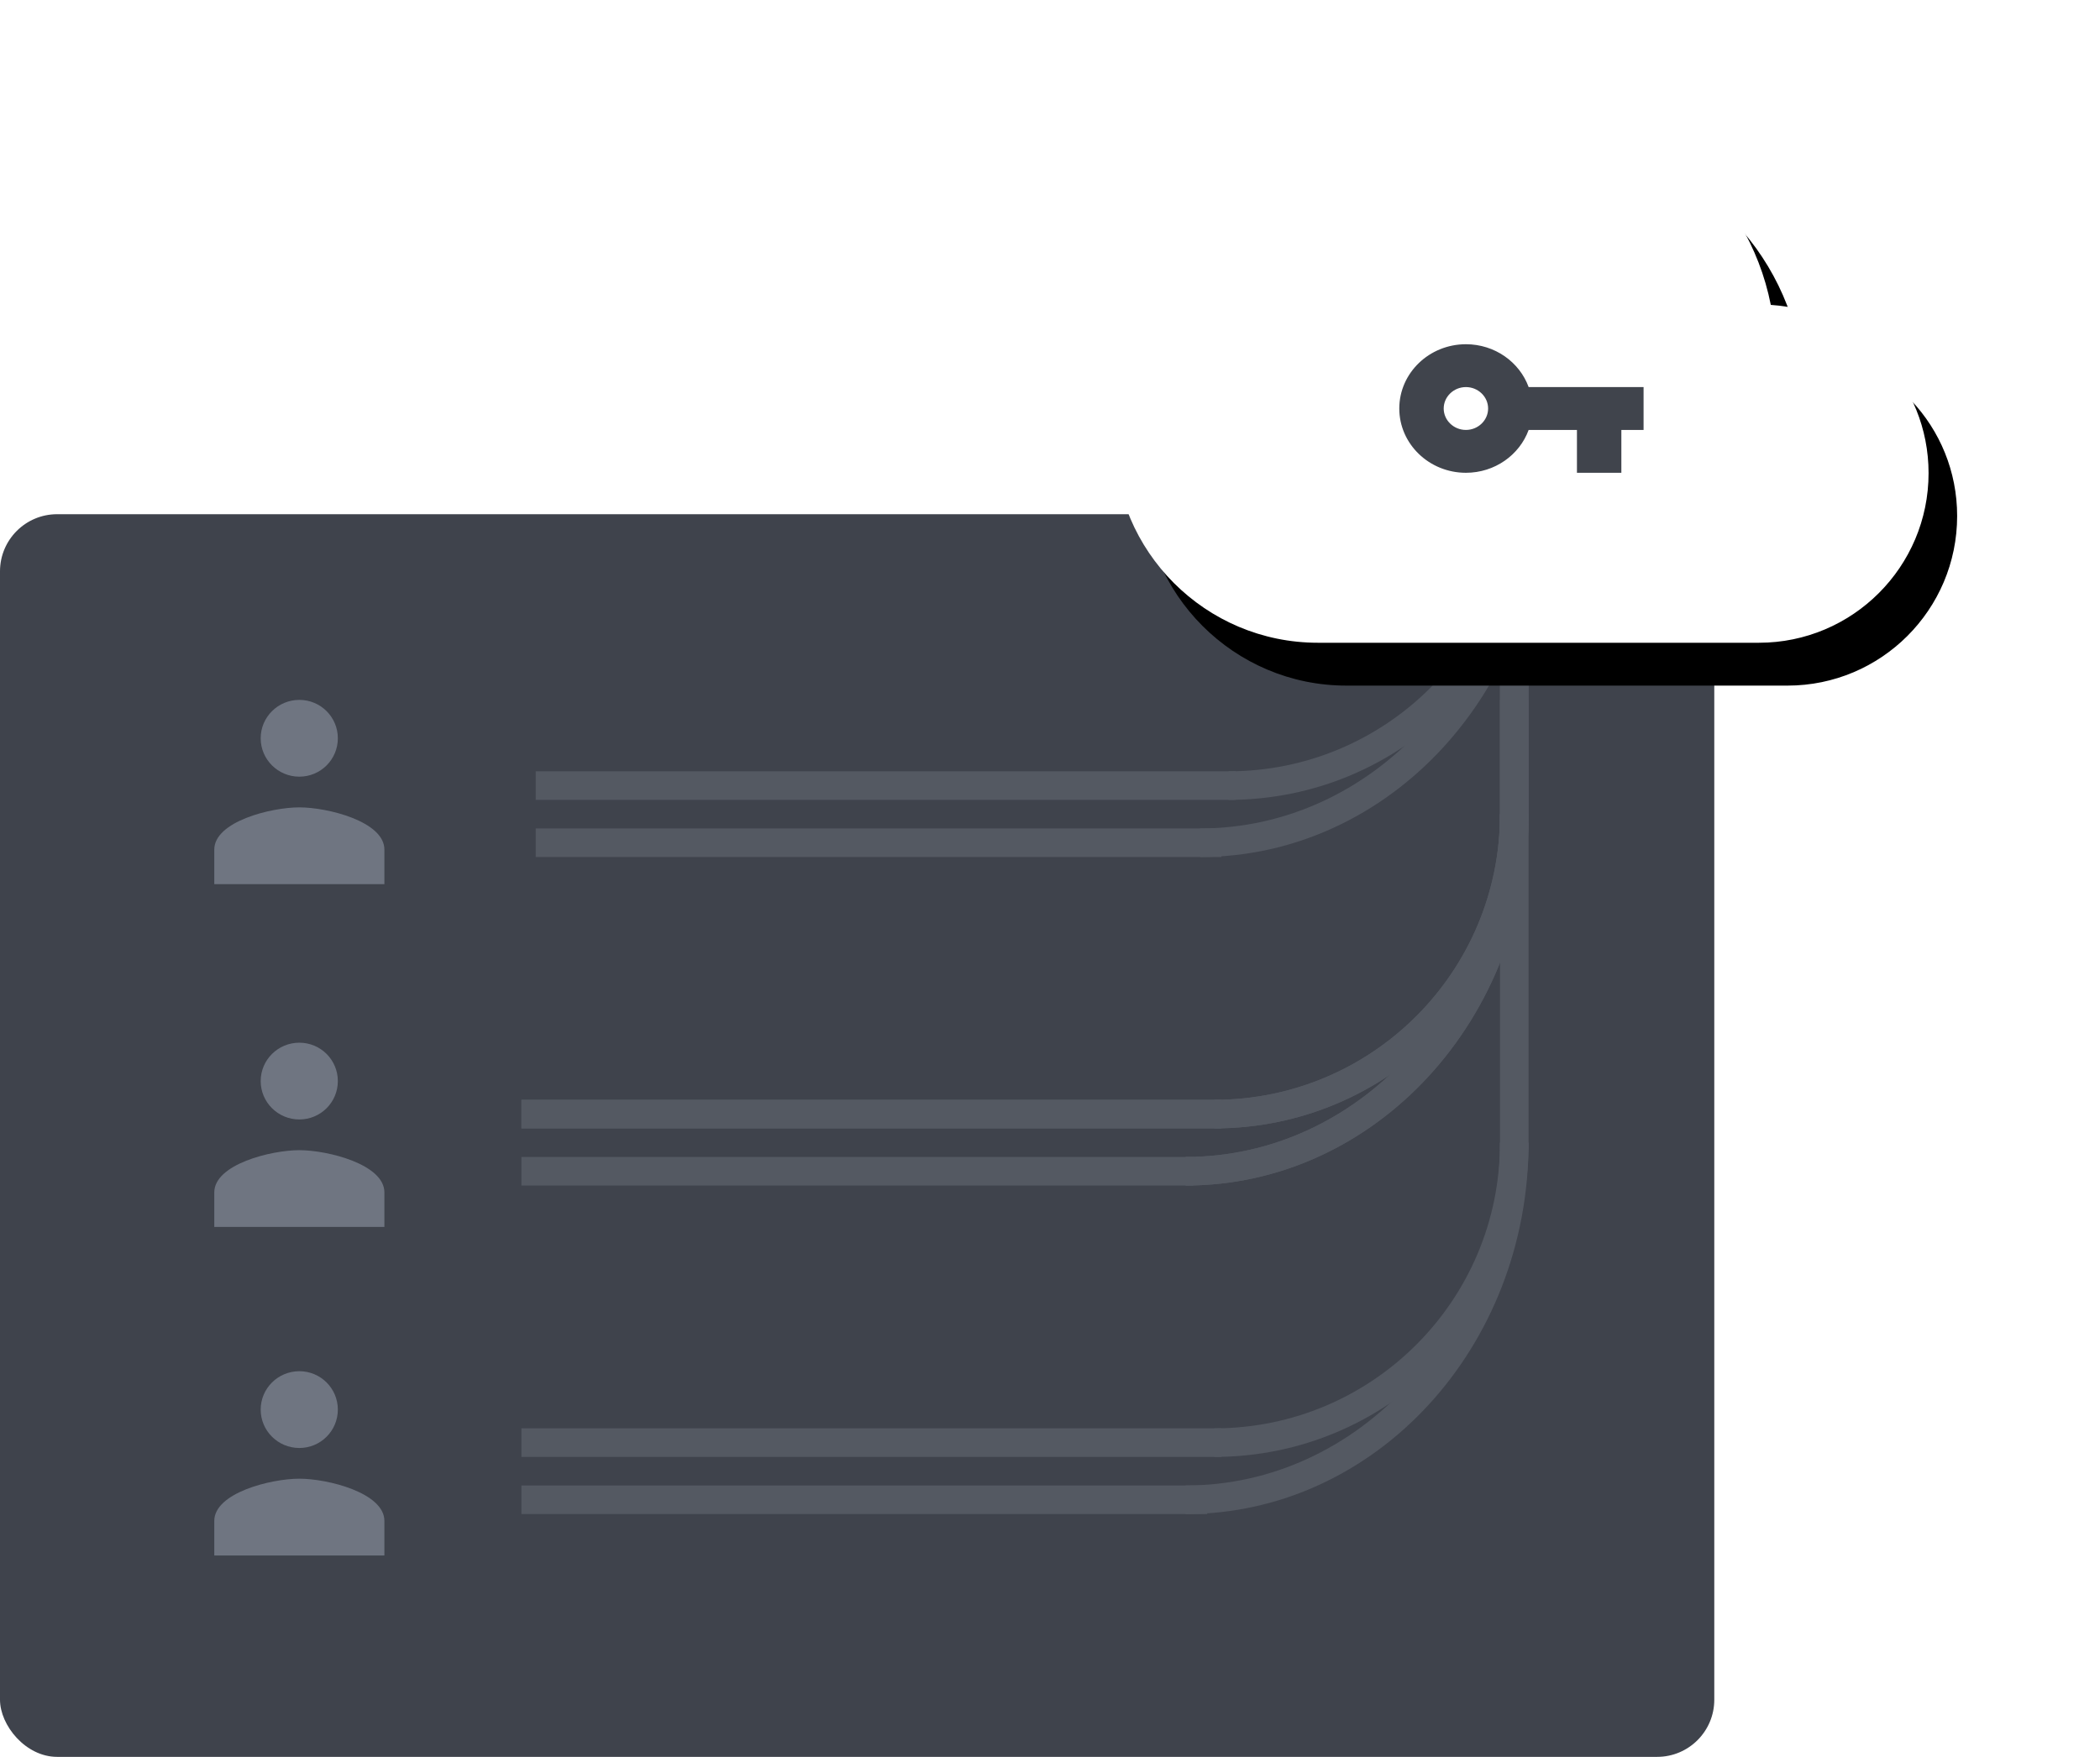 <?xml version="1.0" encoding="UTF-8"?>
<svg width="147px" height="123px" viewBox="0 0 147 123" version="1.1" xmlns="http://www.w3.org/2000/svg" xmlns:xlink="http://www.w3.org/1999/xlink">
    <!-- Generator: Sketch 44.1 (41455) - http://www.bohemiancoding.com/sketch -->
    <title>Group 85</title>
    <desc>Created with Sketch.</desc>
    <defs>
        <path d="M45.956,14.345 C44.341,6.151 37.145,0 28.5,0 C21.636,0 15.675,3.895 12.706,9.595 C5.558,10.355 0,16.411 0,23.75 C0,31.611 6.389,38 14.25,38 L45.125,38 C51.68,38 57,32.68 57,26.125 C57,19.855 52.131,14.773 45.956,14.345 Z" id="path-1"></path>
        <filter x="-25.4%" y="-35.5%" width="157.9%" height="186.8%" filterUnits="objectBoundingBox" id="filter-2">
            <feOffset dx="2" dy="3" in="SourceAlpha" result="shadowOffsetOuter1"></feOffset>
            <feGaussianBlur stdDeviation="5" in="shadowOffsetOuter1" result="shadowBlurOuter1"></feGaussianBlur>
            <feColorMatrix values="0 0 0 0 0   0 0 0 0 0   0 0 0 0 0  0 0 0 0.3 0" type="matrix" in="shadowBlurOuter1"></feColorMatrix>
        </filter>
    </defs>
    <g id="Page-1" stroke="none" stroke-width="1" fill="none" fill-rule="evenodd">
        <g id="Internal" transform="translate(-964, -3362)">
            <g id="Group-41" transform="translate(0, 3157)">
                <g id="Group-87" transform="translate(148, 99)">
                    <g id="Group-37" transform="translate(0, 113)">
                        <g id="Group-86" transform="translate(780, 0)">
                            <g id="Group-85" transform="translate(36, 0)">
                                <g id="Group-40-Copy-2" transform="translate(0, 29)">
                                    <g id="Group-38">
                                        <rect id="Rectangle-18" fill-opacity="0.85" fill="#1E232D" x="0" y="0" width="120" height="87" rx="4"></rect>
                                        <g id="Group-43" transform="translate(15, 13)" fill="#6F7581">
                                            <g id="ic_folder_black_24px">
                                                <path d="M5.954,5.375 C7.448,5.375 8.649,4.171 8.649,2.687 C8.649,1.204 7.448,0 5.954,0 C4.46,0 3.248,1.204 3.248,2.687 C3.248,4.171 4.46,5.375 5.954,5.375 L5.954,5.375 Z M5.954,7.525 C3.973,7.525 0,8.514 0,10.481 L0,12.9 L11.908,12.9 L11.908,10.481 C11.908,8.514 7.935,7.525 5.954,7.525 L5.954,7.525 Z" id="Shape"></path>
                                            </g>
                                        </g>
                                        <g id="Group-43-Copy" transform="translate(15, 37)" fill="#6F7581">
                                            <g id="ic_folder_black_24px">
                                                <path d="M5.954,5.375 C7.448,5.375 8.649,4.171 8.649,2.687 C8.649,1.204 7.448,0 5.954,0 C4.46,0 3.248,1.204 3.248,2.687 C3.248,4.171 4.46,5.375 5.954,5.375 L5.954,5.375 Z M5.954,7.525 C3.973,7.525 0,8.514 0,10.481 L0,12.9 L11.908,12.9 L11.908,10.481 C11.908,8.514 7.935,7.525 5.954,7.525 L5.954,7.525 Z" id="Shape"></path>
                                            </g>
                                        </g>
                                        <g id="Group-43-Copy-2" transform="translate(15, 60)" fill="#6F7581">
                                            <g id="ic_folder_black_24px">
                                                <path d="M5.954,5.375 C7.448,5.375 8.649,4.171 8.649,2.687 C8.649,1.204 7.448,0 5.954,0 C4.46,0 3.248,1.204 3.248,2.687 C3.248,4.171 4.46,5.375 5.954,5.375 L5.954,5.375 Z M5.954,7.525 C3.973,7.525 0,8.514 0,10.481 L0,12.9 L11.908,12.9 L11.908,10.481 C11.908,8.514 7.935,7.525 5.954,7.525 L5.954,7.525 Z" id="Shape"></path>
                                            </g>
                                        </g>
                                    </g>
                                </g>
                                <g id="Group-45" transform="translate(37, 30)" stroke="#545962" stroke-width="2">
                                    <path d="M48,41 L48,41 C59.598,41 69,31.598 69,20" id="Oval-4" fill-opacity="0" fill="#D8D8D8"></path>
                                    <path d="M46,45 L46,45 C58.703,45 69,33.807 69,20" id="Oval-4-Copy" fill-opacity="0" fill="#D8D8D8"></path>
                                    <path d="M47.5,41 L0.5,41" id="Line" stroke-linecap="square"></path>
                                    <path d="M45.5,45 L0.5,45" id="Line-Copy-2" stroke-linecap="square"></path>
                                    <path d="M69,19.5 L69,0.5" id="Line" stroke-linecap="square"></path>
                                </g>
                                <g id="Group-45-Copy-2" transform="translate(37, 30)" stroke="#545962" stroke-width="2">
                                    <path d="M48,41 L48,41 C59.598,41 69,31.598 69,20" id="Oval-4" fill-opacity="0" fill="#D8D8D8"></path>
                                    <path d="M46,45 L46,45 C58.703,45 69,33.807 69,20" id="Oval-4-Copy" fill-opacity="0" fill="#D8D8D8"></path>
                                    <path d="M47.5,41 L0.5,41" id="Line" stroke-linecap="square"></path>
                                    <path d="M69,19.5 L69,0.5" id="Line" stroke-linecap="square"></path>
                                </g>
                                <g id="Group-45-Copy-3" transform="translate(38, 7)" stroke="#545962" stroke-width="2">
                                    <path d="M48,41 L48,41 C59.598,41 69,31.598 69,20" id="Oval-4" fill-opacity="0" fill="#D8D8D8"></path>
                                    <path d="M46,45 L46,45 C58.703,45 69,33.807 69,20" id="Oval-4-Copy" fill-opacity="0" fill="#D8D8D8"></path>
                                    <path d="M47.5,41 L0.5,41" id="Line" stroke-linecap="square"></path>
                                    <path d="M46.5,45 L0.5,45" id="Line-Copy-2" stroke-linecap="square"></path>
                                    <path d="M69,19.5 L69,0.5" id="Line" stroke-linecap="square"></path>
                                </g>
                                <g id="Group-45-Copy" transform="translate(37, 43)" stroke="#545962" stroke-width="2">
                                    <path d="M48,51 L48,51 C59.598,51 69,41.598 69,30" id="Oval-4" fill-opacity="0" fill="#D8D8D8"></path>
                                    <path d="M46,55 L46,55 C58.703,55 69,43.807 69,30" id="Oval-4-Copy" fill-opacity="0" fill="#D8D8D8"></path>
                                    <path d="M47.5,51 L0.5,51" id="Line" stroke-linecap="square"></path>
                                    <path d="M46.5,55 L0.5,55" id="Line-Copy-2" stroke-linecap="square"></path>
                                    <path d="M69,29.5 L69,0" id="Line" stroke-linecap="square"></path>
                                </g>
                                <g id="ic_cloud_black_24px" transform="translate(78, 0)" fill-rule="nonzero">
                                    <g id="Shape">
                                        <use fill="black" fill-opacity="1" filter="url(#filter-2)" xlink:href="#path-1"></use>
                                        <use fill="#FFFFFF" fill-rule="evenodd" xlink:href="#path-1"></use>
                                    </g>
                                    <g id="ic_vpn_key_black_24px" transform="translate(19.95, 17.1)" fill="#40444C">
                                        <path d="M9.055,3 C8.418,1.252 6.692,0 4.664,0 C2.091,0 0,2.018 0,4.5 C0,6.982 2.091,9 4.664,9 C6.692,9 8.418,7.747 9.055,6 L12.436,6 L12.436,9 L15.545,9 L15.545,6 L17.1,6 L17.1,3 L9.055,3 Z M4.664,6 C3.809,6 3.109,5.325 3.109,4.5 C3.109,3.675 3.809,3 4.664,3 C5.519,3 6.218,3.675 6.218,4.5 C6.218,5.325 5.519,6 4.664,6 Z" id="Shape"></path>
                                    </g>
                                </g>
                            </g>
                        </g>
                    </g>
                </g>
            </g>
        </g>
    </g>
</svg>